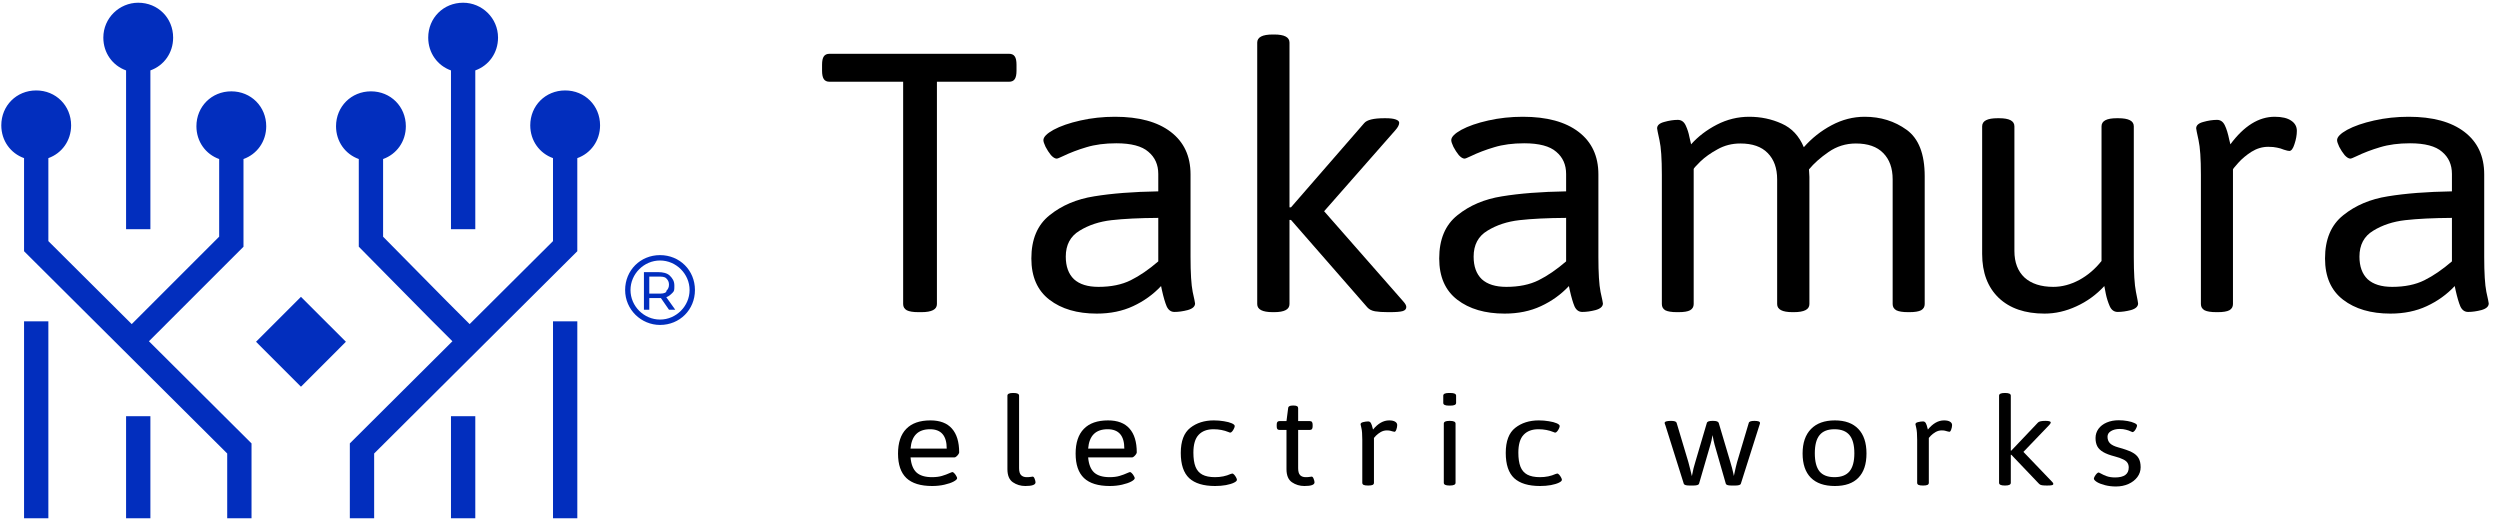 <svg width="177" height="37" viewBox="0 0 177 37" fill="none" xmlns="http://www.w3.org/2000/svg">
<path d="M3.424 36.693H1.703V22.752H3.424V36.693ZM2.563 6.403C3.957 6.403 5.034 7.48 5.035 8.874C5.035 9.963 4.376 10.855 3.424 11.195V17.071L9.326 22.946L15.517 16.755V11.26C14.565 10.92 13.906 10.027 13.906 8.938C13.906 7.544 14.983 6.467 16.377 6.467C17.771 6.467 18.849 7.544 18.849 8.938C18.849 10.026 18.191 10.919 17.239 11.259V17.469L10.545 24.161L17.808 31.393V36.693H16.086V32.107L1.703 17.787V11.195C0.75 10.855 0.092 9.963 0.092 8.874C0.092 7.48 1.169 6.403 2.563 6.403ZM40.013 6.403C41.407 6.403 42.485 7.48 42.485 8.874C42.485 9.963 41.826 10.857 40.873 11.196V17.787L26.49 32.107V36.693H24.768V31.393L32.031 24.161L30.466 22.596L25.402 17.466V11.259C24.45 10.919 23.791 10.026 23.791 8.938C23.792 7.544 24.869 6.467 26.263 6.467C27.657 6.467 28.734 7.544 28.734 8.938C28.734 10.026 28.076 10.919 27.123 11.259V16.759L31.687 21.383L33.251 22.946L39.152 17.071V11.195C38.2 10.855 37.542 9.963 37.542 8.874C37.543 7.48 38.619 6.404 40.013 6.403ZM40.874 36.693H39.153V22.752H40.874V36.693ZM10.648 36.692H8.926V29.469H10.648V36.692ZM33.651 36.692H31.929V29.469H33.651V36.692ZM24.49 24.197L21.308 27.379L18.127 24.197L21.308 21.016L24.49 24.197ZM46.731 18.062C48.125 18.063 49.202 19.14 49.202 20.534C49.202 21.928 48.125 23.006 46.731 23.006C45.4 23.006 44.259 21.928 44.259 20.534C44.259 19.14 45.337 18.062 46.731 18.062ZM46.731 18.443C45.59 18.443 44.639 19.394 44.639 20.534C44.639 21.675 45.59 22.625 46.731 22.625C47.871 22.625 48.822 21.675 48.822 20.534C48.822 19.394 47.871 18.444 46.731 18.443ZM46.604 19.267C46.921 19.267 47.237 19.331 47.427 19.52C47.617 19.711 47.745 19.901 47.745 20.218C47.745 20.534 47.744 20.598 47.618 20.725C47.491 20.851 47.364 20.978 47.174 21.041L47.808 21.929H47.364L46.794 21.105H45.97V21.929H45.59V19.267H46.604ZM45.97 20.788H46.604C46.857 20.788 47.048 20.788 47.174 20.661V20.598C47.301 20.471 47.364 20.344 47.364 20.154C47.364 19.964 47.301 19.837 47.174 19.71C47.048 19.583 46.857 19.584 46.604 19.584H45.97V20.788ZM9.787 0.193C11.181 0.193 12.258 1.27 12.258 2.664C12.258 3.753 11.6 4.645 10.648 4.985V16.226H8.926V4.985C7.974 4.645 7.316 3.753 7.316 2.664C7.316 1.27 8.456 0.194 9.787 0.193ZM32.79 0.193C34.12 0.193 35.261 1.27 35.261 2.664C35.261 3.753 34.603 4.645 33.651 4.985V16.226H31.929V4.986C30.977 4.647 30.318 3.753 30.318 2.664C30.318 1.27 31.396 0.193 32.79 0.193Z" fill="#022EBE"/>
<path d="M65.997 34.409C65.18 34.409 64.572 34.222 64.173 33.847C63.778 33.469 63.58 32.892 63.58 32.116C63.58 31.346 63.774 30.763 64.162 30.365C64.55 29.964 65.121 29.764 65.875 29.764C66.547 29.764 67.054 29.956 67.394 30.341C67.737 30.726 67.909 31.29 67.909 32.033C67.909 32.065 67.889 32.111 67.848 32.17C67.811 32.225 67.765 32.276 67.71 32.321C67.658 32.364 67.614 32.385 67.577 32.385H64.467C64.507 32.87 64.648 33.226 64.888 33.451C65.132 33.672 65.498 33.783 65.986 33.783C66.259 33.783 66.494 33.754 66.69 33.695C66.889 33.637 67.082 33.565 67.266 33.48C67.285 33.474 67.312 33.462 67.35 33.446C67.386 33.43 67.412 33.421 67.427 33.421C67.468 33.421 67.514 33.451 67.566 33.509C67.621 33.565 67.667 33.628 67.704 33.7C67.745 33.769 67.765 33.819 67.765 33.852C67.765 33.923 67.684 34.003 67.521 34.091C67.359 34.179 67.141 34.254 66.867 34.316C66.597 34.378 66.307 34.409 65.997 34.409ZM67.028 31.759C67.028 30.846 66.634 30.39 65.847 30.39C65.001 30.39 64.541 30.846 64.467 31.759H67.028Z" fill="black"/>
<path d="M72.594 34.409C72.265 34.409 71.972 34.321 71.713 34.145C71.454 33.969 71.325 33.658 71.325 33.211V28.013C71.325 27.886 71.456 27.823 71.718 27.823H71.763C72.021 27.823 72.151 27.886 72.151 28.013V33.143C72.151 33.381 72.199 33.547 72.295 33.641C72.391 33.736 72.52 33.783 72.683 33.783C72.805 33.783 72.901 33.777 72.971 33.764C73.041 33.751 73.088 33.744 73.11 33.744C73.169 33.744 73.217 33.796 73.254 33.901C73.294 34.005 73.315 34.088 73.315 34.15C73.315 34.323 73.075 34.409 72.594 34.409Z" fill="black"/>
<path d="M78.571 34.409C77.754 34.409 77.146 34.222 76.747 33.847C76.351 33.469 76.154 32.892 76.154 32.116C76.154 31.346 76.348 30.763 76.736 30.365C77.124 29.964 77.695 29.764 78.449 29.764C79.121 29.764 79.628 29.956 79.968 30.341C80.311 30.726 80.483 31.29 80.483 32.033C80.483 32.065 80.463 32.111 80.422 32.17C80.385 32.225 80.339 32.276 80.284 32.321C80.232 32.364 80.188 32.385 80.15 32.385H77.041C77.081 32.87 77.222 33.226 77.462 33.451C77.706 33.672 78.072 33.783 78.559 33.783C78.833 33.783 79.068 33.754 79.264 33.695C79.463 33.637 79.655 33.565 79.84 33.48C79.859 33.474 79.886 33.462 79.923 33.446C79.96 33.43 79.986 33.421 80.001 33.421C80.041 33.421 80.088 33.451 80.139 33.509C80.195 33.565 80.241 33.628 80.278 33.7C80.319 33.769 80.339 33.819 80.339 33.852C80.339 33.923 80.258 34.003 80.095 34.091C79.933 34.179 79.714 34.254 79.441 34.316C79.171 34.378 78.881 34.409 78.571 34.409ZM79.602 31.759C79.602 30.846 79.208 30.39 78.421 30.39C77.575 30.39 77.115 30.846 77.041 31.759H79.602Z" fill="black"/>
<path d="M86.027 34.409C85.21 34.409 84.601 34.225 84.198 33.857C83.799 33.485 83.599 32.888 83.599 32.067C83.599 31.236 83.823 30.644 84.27 30.292C84.717 29.94 85.273 29.764 85.939 29.764C86.186 29.764 86.424 29.784 86.654 29.823C86.883 29.858 87.067 29.907 87.208 29.969C87.348 30.031 87.419 30.096 87.419 30.165C87.419 30.21 87.4 30.271 87.363 30.346C87.33 30.421 87.287 30.488 87.236 30.546C87.188 30.602 87.143 30.629 87.103 30.629C87.091 30.629 87.075 30.626 87.053 30.62C87.031 30.61 87.01 30.602 86.992 30.595C86.659 30.458 86.301 30.39 85.916 30.39C85.462 30.39 85.111 30.522 84.863 30.786C84.615 31.047 84.492 31.467 84.492 32.047C84.492 32.458 84.541 32.791 84.641 33.045C84.741 33.296 84.902 33.482 85.124 33.602C85.349 33.723 85.648 33.783 86.022 33.783C86.432 33.783 86.801 33.708 87.13 33.558C87.164 33.552 87.188 33.545 87.202 33.539C87.221 33.529 87.234 33.524 87.241 33.524C87.282 33.524 87.328 33.552 87.38 33.607C87.431 33.663 87.476 33.726 87.513 33.798C87.553 33.87 87.574 33.927 87.574 33.969C87.574 34.038 87.504 34.106 87.363 34.174C87.223 34.243 87.032 34.3 86.792 34.346C86.556 34.388 86.301 34.409 86.027 34.409Z" fill="black"/>
<path d="M92.353 34.409C92.024 34.409 91.73 34.321 91.472 34.145C91.213 33.969 91.083 33.658 91.083 33.211V30.439H90.59C90.52 30.439 90.468 30.419 90.435 30.38C90.405 30.338 90.391 30.271 90.391 30.18V30.072C90.391 29.981 90.405 29.916 90.435 29.876C90.468 29.834 90.52 29.813 90.59 29.813H91.083L91.2 28.903C91.207 28.776 91.313 28.713 91.516 28.713H91.61C91.713 28.713 91.789 28.729 91.837 28.762C91.885 28.791 91.909 28.838 91.909 28.903V29.813H92.735C92.806 29.813 92.856 29.834 92.885 29.876C92.918 29.916 92.935 29.981 92.935 30.072V30.18C92.935 30.271 92.918 30.338 92.885 30.38C92.856 30.419 92.806 30.439 92.735 30.439H91.909V33.143C91.909 33.381 91.956 33.547 92.048 33.641C92.144 33.736 92.273 33.783 92.436 33.783C92.562 33.783 92.658 33.777 92.724 33.764C92.794 33.751 92.841 33.744 92.863 33.744C92.922 33.744 92.97 33.796 93.007 33.901C93.048 34.005 93.068 34.088 93.068 34.15C93.068 34.323 92.83 34.409 92.353 34.409Z" fill="black"/>
<path d="M96.849 34.375C96.709 34.375 96.607 34.36 96.544 34.331C96.481 34.298 96.45 34.249 96.45 34.184V31.133C96.45 30.755 96.43 30.483 96.389 30.316C96.349 30.147 96.328 30.054 96.328 30.038C96.328 29.966 96.389 29.916 96.511 29.886C96.637 29.854 96.755 29.837 96.866 29.837C96.955 29.837 97.021 29.88 97.065 29.964C97.11 30.046 97.149 30.162 97.182 30.311L97.21 30.414C97.561 29.981 97.941 29.764 98.352 29.764C98.54 29.764 98.682 29.795 98.778 29.857C98.874 29.916 98.922 29.995 98.922 30.096C98.922 30.194 98.902 30.299 98.862 30.409C98.825 30.517 98.78 30.571 98.728 30.571C98.703 30.571 98.656 30.561 98.59 30.541C98.531 30.518 98.472 30.502 98.412 30.492C98.353 30.479 98.278 30.473 98.185 30.473C98.034 30.473 97.889 30.512 97.753 30.59C97.62 30.669 97.507 30.755 97.415 30.849C97.322 30.944 97.276 30.996 97.276 31.006V34.184C97.276 34.249 97.245 34.298 97.182 34.331C97.119 34.36 97.021 34.375 96.888 34.375H96.849Z" fill="black"/>
<path d="M102.576 28.718C102.314 28.718 102.183 28.654 102.183 28.527V28.013C102.183 27.886 102.314 27.823 102.576 27.823H102.693C102.959 27.823 103.092 27.886 103.092 28.013V28.527C103.092 28.654 102.959 28.718 102.693 28.718H102.576ZM102.615 34.375C102.353 34.375 102.221 34.311 102.221 34.184V29.989C102.221 29.862 102.353 29.798 102.615 29.798H102.654C102.92 29.798 103.053 29.862 103.053 29.989V34.184C103.053 34.311 102.92 34.375 102.654 34.375H102.615Z" fill="black"/>
<path d="M109.035 34.409C108.218 34.409 107.608 34.225 107.206 33.857C106.807 33.485 106.607 32.888 106.607 32.067C106.607 31.236 106.831 30.644 107.278 30.292C107.725 29.94 108.281 29.764 108.946 29.764C109.194 29.764 109.432 29.784 109.661 29.823C109.89 29.858 110.075 29.907 110.216 29.969C110.356 30.031 110.426 30.096 110.426 30.165C110.426 30.21 110.408 30.271 110.371 30.346C110.338 30.421 110.295 30.488 110.243 30.546C110.195 30.602 110.151 30.629 110.11 30.629C110.099 30.629 110.083 30.626 110.06 30.62C110.038 30.61 110.018 30.602 110 30.595C109.667 30.458 109.308 30.39 108.924 30.39C108.47 30.39 108.118 30.522 107.871 30.786C107.623 31.047 107.499 31.467 107.499 32.047C107.499 32.458 107.549 32.791 107.649 33.045C107.749 33.296 107.91 33.482 108.131 33.602C108.357 33.723 108.656 33.783 109.029 33.783C109.44 33.783 109.809 33.708 110.138 33.558C110.171 33.552 110.195 33.545 110.21 33.539C110.229 33.529 110.242 33.524 110.249 33.524C110.29 33.524 110.336 33.552 110.388 33.607C110.439 33.663 110.484 33.726 110.521 33.798C110.561 33.87 110.582 33.927 110.582 33.969C110.582 34.038 110.511 34.106 110.371 34.174C110.23 34.243 110.04 34.3 109.8 34.346C109.563 34.388 109.308 34.409 109.035 34.409Z" fill="black"/>
<path d="M119.602 34.375C119.362 34.375 119.231 34.329 119.208 34.238L117.911 30.116C117.874 30.025 117.856 29.968 117.856 29.945C117.856 29.847 118.007 29.798 118.31 29.798C118.547 29.798 118.678 29.844 118.704 29.935L119.536 32.717C119.55 32.763 119.598 32.949 119.68 33.275C119.698 33.363 119.733 33.508 119.785 33.71C119.859 33.309 119.94 32.975 120.029 32.708L120.844 29.945C120.87 29.847 120.999 29.798 121.232 29.798H121.298C121.524 29.798 121.653 29.847 121.686 29.945L122.507 32.708C122.595 32.994 122.669 33.276 122.729 33.553C122.732 33.573 122.741 33.622 122.756 33.7C122.86 33.218 122.935 32.893 122.983 32.727L123.815 29.935C123.841 29.844 123.974 29.798 124.214 29.798C124.477 29.798 124.608 29.847 124.608 29.945C124.608 29.981 124.598 30.02 124.58 30.062L123.255 34.238C123.233 34.329 123.104 34.375 122.867 34.375H122.568C122.335 34.375 122.207 34.329 122.185 34.238L121.393 31.48C121.345 31.301 121.296 31.076 121.248 30.805C121.2 31.089 121.15 31.312 121.099 31.475L120.295 34.238C120.273 34.329 120.14 34.375 119.896 34.375H119.602Z" fill="black"/>
<path d="M129.908 34.409C129.165 34.409 128.598 34.214 128.206 33.822C127.818 33.428 127.624 32.856 127.624 32.106C127.624 31.356 127.822 30.779 128.217 30.375C128.613 29.968 129.176 29.764 129.908 29.764C130.632 29.764 131.187 29.966 131.571 30.37C131.955 30.771 132.147 31.35 132.147 32.106C132.147 32.859 131.957 33.431 131.576 33.822C131.199 34.214 130.643 34.409 129.908 34.409ZM129.88 33.783C130.361 33.783 130.715 33.646 130.944 33.373C131.174 33.095 131.288 32.668 131.288 32.091C131.288 31.511 131.174 31.082 130.944 30.805C130.715 30.528 130.361 30.39 129.88 30.39C129.403 30.39 129.052 30.528 128.827 30.805C128.601 31.079 128.489 31.508 128.489 32.091C128.489 32.672 128.6 33.099 128.821 33.373C129.047 33.646 129.4 33.783 129.88 33.783Z" fill="black"/>
<path d="M136.134 34.375C135.993 34.375 135.892 34.36 135.829 34.331C135.766 34.298 135.735 34.249 135.735 34.184V31.133C135.735 30.755 135.714 30.483 135.674 30.316C135.633 30.147 135.613 30.054 135.613 30.038C135.613 29.966 135.674 29.916 135.796 29.886C135.921 29.854 136.04 29.837 136.15 29.837C136.239 29.837 136.306 29.88 136.35 29.964C136.394 30.046 136.433 30.162 136.466 30.311L136.494 30.414C136.845 29.981 137.226 29.764 137.636 29.764C137.825 29.764 137.967 29.795 138.063 29.857C138.159 29.916 138.207 29.995 138.207 30.096C138.207 30.194 138.187 30.299 138.146 30.409C138.109 30.517 138.065 30.571 138.013 30.571C137.987 30.571 137.941 30.561 137.874 30.541C137.815 30.518 137.756 30.502 137.697 30.492C137.638 30.479 137.562 30.473 137.47 30.473C137.318 30.473 137.174 30.512 137.037 30.59C136.904 30.669 136.792 30.755 136.699 30.849C136.607 30.944 136.561 30.996 136.561 31.006V34.184C136.561 34.249 136.529 34.298 136.466 34.331C136.404 34.36 136.306 34.375 136.173 34.375H136.134Z" fill="black"/>
<path d="M141.933 34.375C141.667 34.375 141.534 34.311 141.534 34.184V28.013C141.534 27.886 141.667 27.823 141.933 27.823H141.972C142.234 27.823 142.365 27.886 142.365 28.013V31.901H142.404L144.289 29.916C144.359 29.837 144.533 29.798 144.81 29.798H144.843C144.958 29.798 145.045 29.808 145.104 29.828C145.163 29.847 145.192 29.873 145.192 29.906C145.192 29.955 145.159 30.013 145.093 30.082L143.258 31.994L145.292 34.116C145.348 34.171 145.375 34.217 145.375 34.253C145.375 34.302 145.344 34.334 145.281 34.35C145.218 34.367 145.107 34.375 144.948 34.375H144.904C144.767 34.375 144.657 34.368 144.572 34.355C144.487 34.342 144.42 34.311 144.372 34.262L142.404 32.199H142.365V34.184C142.365 34.311 142.234 34.375 141.972 34.375H141.933Z" fill="black"/>
<path d="M149.811 34.443C149.534 34.443 149.275 34.412 149.035 34.35C148.794 34.288 148.602 34.214 148.458 34.126C148.318 34.034 148.247 33.954 148.247 33.886C148.247 33.853 148.266 33.801 148.303 33.73C148.344 33.658 148.39 33.594 148.441 33.539C148.497 33.48 148.547 33.451 148.591 33.451C148.602 33.451 148.635 33.467 148.691 33.5C148.839 33.584 148.994 33.656 149.157 33.715C149.323 33.773 149.521 33.803 149.75 33.803C150.393 33.803 150.714 33.568 150.714 33.099C150.714 32.965 150.683 32.853 150.62 32.761C150.561 32.67 150.459 32.59 150.315 32.522C150.175 32.45 149.981 32.382 149.733 32.316C149.378 32.225 149.101 32.121 148.902 32.003C148.706 31.886 148.567 31.749 148.486 31.593C148.405 31.433 148.364 31.241 148.364 31.016C148.364 30.774 148.432 30.558 148.569 30.365C148.709 30.173 148.903 30.023 149.151 29.916C149.402 29.808 149.685 29.754 149.999 29.754C150.217 29.754 150.426 29.772 150.626 29.808C150.829 29.844 150.991 29.891 151.113 29.95C151.239 30.005 151.302 30.064 151.302 30.126C151.302 30.171 151.283 30.233 151.246 30.311C151.213 30.387 151.171 30.453 151.119 30.512C151.067 30.567 151.021 30.595 150.98 30.595C150.973 30.595 150.927 30.576 150.842 30.537C150.757 30.494 150.648 30.457 150.515 30.424C150.385 30.388 150.241 30.37 150.082 30.37C149.831 30.37 149.622 30.421 149.456 30.522C149.293 30.62 149.212 30.752 149.212 30.918C149.212 31.113 149.271 31.27 149.389 31.387C149.508 31.505 149.704 31.601 149.977 31.676C150.398 31.79 150.72 31.904 150.942 32.018C151.163 32.132 151.32 32.272 151.413 32.439C151.509 32.602 151.557 32.817 151.557 33.084C151.557 33.338 151.479 33.57 151.324 33.778C151.169 33.984 150.958 34.147 150.692 34.267C150.426 34.385 150.132 34.443 149.811 34.443Z" fill="black"/>
<path d="M65.025 22.1C64.649 22.1 64.375 22.056 64.202 21.968C64.03 21.87 63.943 21.724 63.943 21.528V5.788H58.735C58.542 5.788 58.405 5.724 58.324 5.597C58.242 5.47 58.202 5.275 58.202 5.01V4.585C58.202 4.311 58.242 4.116 58.324 3.998C58.405 3.871 58.542 3.808 58.735 3.808H71.436C71.629 3.808 71.766 3.871 71.847 3.998C71.929 4.116 71.969 4.311 71.969 4.585V5.01C71.969 5.275 71.929 5.47 71.847 5.597C71.766 5.724 71.629 5.788 71.436 5.788H66.334V21.528C66.334 21.909 65.969 22.1 65.238 22.1H65.025Z" fill="black"/>
<path d="M77.65 22.203C76.269 22.203 75.152 21.875 74.299 21.22C73.447 20.565 73.02 19.592 73.02 18.301C73.02 16.941 73.452 15.919 74.315 15.235C75.178 14.54 76.229 14.096 77.467 13.9C78.716 13.695 80.229 13.577 82.006 13.548V12.316C82.006 11.661 81.772 11.137 81.305 10.746C80.848 10.345 80.092 10.145 79.036 10.145C78.234 10.145 77.528 10.238 76.919 10.423C76.32 10.599 75.757 10.815 75.228 11.069C75.005 11.176 74.868 11.23 74.817 11.23C74.695 11.23 74.558 11.147 74.406 10.981C74.264 10.805 74.137 10.609 74.025 10.394C73.924 10.179 73.873 10.022 73.873 9.925C73.873 9.7 74.112 9.455 74.589 9.191C75.076 8.927 75.711 8.707 76.493 8.531C77.274 8.355 78.092 8.267 78.945 8.267C80.64 8.267 81.955 8.624 82.889 9.338C83.823 10.052 84.29 11.054 84.29 12.345V18.198C84.29 19.332 84.341 20.154 84.442 20.663C84.554 21.161 84.61 21.435 84.61 21.484C84.61 21.699 84.437 21.856 84.092 21.953C83.757 22.041 83.442 22.085 83.148 22.085C82.904 22.085 82.722 21.953 82.6 21.689C82.488 21.425 82.376 21.044 82.265 20.545L82.204 20.252C81.645 20.848 80.985 21.323 80.224 21.675C79.472 22.027 78.615 22.203 77.65 22.203ZM77.772 20.31C78.665 20.31 79.427 20.154 80.056 19.841C80.686 19.528 81.336 19.083 82.006 18.506V15.426C80.665 15.435 79.564 15.489 78.701 15.587C77.838 15.685 77.082 15.934 76.432 16.335C75.782 16.726 75.457 17.337 75.457 18.169C75.457 18.863 75.65 19.396 76.036 19.768C76.432 20.13 77.01 20.31 77.772 20.31Z" fill="black"/>
<path d="M90.108 22.1C89.377 22.1 89.011 21.909 89.011 21.528V3.015C89.011 2.634 89.377 2.443 90.108 2.443H90.215C90.935 2.443 91.296 2.634 91.296 3.015V14.678H91.403L96.581 8.722C96.773 8.487 97.251 8.37 98.012 8.37H98.104C98.418 8.37 98.657 8.399 98.819 8.458C98.982 8.516 99.063 8.595 99.063 8.692C99.063 8.839 98.972 9.015 98.789 9.221L93.748 14.956L99.337 21.323C99.49 21.489 99.566 21.626 99.566 21.733C99.566 21.88 99.479 21.978 99.307 22.027C99.134 22.076 98.829 22.1 98.393 22.1H98.271C97.895 22.1 97.591 22.081 97.357 22.041C97.124 22.002 96.941 21.909 96.809 21.763L91.403 15.572H91.296V21.528C91.296 21.909 90.935 22.1 90.215 22.1H90.108Z" fill="black"/>
<path d="M106.526 22.203C105.145 22.203 104.028 21.875 103.175 21.22C102.322 20.565 101.896 19.592 101.896 18.301C101.896 16.941 102.327 15.919 103.19 15.235C104.053 14.54 105.104 14.096 106.343 13.9C107.592 13.695 109.105 13.577 110.881 13.548V12.316C110.881 11.661 110.648 11.137 110.181 10.746C109.724 10.345 108.967 10.145 107.912 10.145C107.109 10.145 106.404 10.238 105.795 10.423C105.196 10.599 104.632 10.815 104.104 11.069C103.881 11.176 103.744 11.23 103.693 11.23C103.571 11.23 103.434 11.147 103.282 10.981C103.14 10.805 103.013 10.609 102.901 10.394C102.799 10.179 102.749 10.022 102.749 9.925C102.749 9.7 102.987 9.455 103.464 9.191C103.952 8.927 104.586 8.707 105.368 8.531C106.15 8.355 106.967 8.267 107.82 8.267C109.516 8.267 110.831 8.624 111.765 9.338C112.699 10.052 113.166 11.054 113.166 12.345V18.198C113.166 19.332 113.217 20.154 113.318 20.663C113.43 21.161 113.486 21.435 113.486 21.484C113.486 21.699 113.313 21.856 112.968 21.953C112.633 22.041 112.318 22.085 112.024 22.085C111.78 22.085 111.597 21.953 111.475 21.689C111.364 21.425 111.252 21.044 111.14 20.545L111.079 20.252C110.521 20.848 109.861 21.323 109.099 21.675C108.348 22.027 107.49 22.203 106.526 22.203ZM106.647 20.31C107.541 20.31 108.302 20.154 108.932 19.841C109.561 19.528 110.211 19.083 110.881 18.506V15.426C109.541 15.435 108.439 15.489 107.576 15.587C106.713 15.685 105.957 15.934 105.307 16.335C104.657 16.726 104.333 17.337 104.333 18.169C104.333 18.863 104.525 19.396 104.911 19.768C105.307 20.13 105.886 20.31 106.647 20.31Z" fill="black"/>
<path d="M132.02 8.267C133.147 8.267 134.137 8.575 134.99 9.191C135.843 9.807 136.269 10.903 136.269 12.477V21.528C136.269 21.724 136.183 21.87 136.01 21.968C135.838 22.056 135.564 22.1 135.188 22.1H135.097C134.711 22.1 134.432 22.056 134.259 21.968C134.086 21.87 134 21.724 134 21.528V12.697C134 11.905 133.777 11.284 133.33 10.834C132.893 10.384 132.249 10.159 131.396 10.159C130.685 10.159 130.04 10.36 129.462 10.761C128.893 11.152 128.431 11.563 128.076 11.993C128.096 12.228 128.106 12.404 128.106 12.521V21.528C128.106 21.909 127.741 22.1 127.01 22.1H126.903C126.182 22.1 125.822 21.909 125.822 21.528V12.697C125.822 11.905 125.598 11.284 125.152 10.834C124.715 10.384 124.07 10.159 123.217 10.159C122.629 10.159 122.09 10.296 121.603 10.57C121.116 10.834 120.71 11.123 120.385 11.436C120.07 11.748 119.913 11.925 119.913 11.964V21.528C119.913 21.724 119.826 21.87 119.654 21.968C119.491 22.056 119.222 22.1 118.846 22.1H118.725C118.349 22.1 118.075 22.056 117.902 21.968C117.74 21.87 117.659 21.724 117.659 21.528V12.374C117.659 11.24 117.603 10.423 117.491 9.925C117.379 9.416 117.323 9.137 117.323 9.088C117.323 8.873 117.491 8.722 117.826 8.634C118.171 8.536 118.491 8.487 118.786 8.487C119.039 8.487 119.227 8.619 119.349 8.883C119.471 9.147 119.557 9.416 119.608 9.69C119.669 9.964 119.709 10.14 119.73 10.218C120.227 9.661 120.836 9.196 121.557 8.824C122.278 8.453 123.04 8.267 123.842 8.267C124.664 8.267 125.431 8.428 126.142 8.751C126.852 9.064 127.375 9.621 127.71 10.423C128.269 9.788 128.923 9.269 129.675 8.868C130.426 8.467 131.208 8.267 132.02 8.267Z" fill="black"/>
<path d="M144.752 22.203C143.371 22.203 142.29 21.831 141.508 21.088C140.727 20.335 140.336 19.298 140.336 17.978V8.942C140.336 8.56 140.701 8.37 141.432 8.37H141.539C142.26 8.37 142.62 8.56 142.62 8.942V17.773C142.62 18.575 142.859 19.201 143.336 19.65C143.823 20.09 144.503 20.31 145.377 20.31C145.986 20.31 146.595 20.149 147.204 19.826C147.813 19.494 148.341 19.044 148.788 18.477V8.942C148.788 8.56 149.149 8.37 149.869 8.37H149.976C150.707 8.37 151.073 8.56 151.073 8.942V18.198C151.073 19.332 151.123 20.154 151.225 20.663C151.326 21.161 151.377 21.435 151.377 21.484C151.377 21.699 151.21 21.856 150.875 21.953C150.54 22.041 150.225 22.085 149.93 22.085C149.677 22.085 149.489 21.948 149.367 21.675C149.245 21.391 149.154 21.103 149.093 20.809C149.042 20.516 149.006 20.33 148.986 20.252C148.418 20.868 147.758 21.347 147.006 21.689C146.265 22.032 145.514 22.203 144.752 22.203Z" fill="black"/>
<path d="M156.921 22.1C156.535 22.1 156.256 22.056 156.083 21.968C155.911 21.87 155.824 21.724 155.824 21.528V12.374C155.824 11.24 155.768 10.423 155.657 9.925C155.545 9.416 155.489 9.137 155.489 9.088C155.489 8.873 155.657 8.722 155.992 8.634C156.337 8.536 156.662 8.487 156.966 8.487C157.21 8.487 157.393 8.614 157.515 8.868C157.637 9.113 157.743 9.46 157.835 9.91L157.911 10.218C158.875 8.917 159.921 8.267 161.048 8.267C161.566 8.267 161.957 8.36 162.221 8.546C162.485 8.722 162.617 8.961 162.617 9.265C162.617 9.558 162.561 9.871 162.449 10.203C162.348 10.526 162.226 10.687 162.084 10.687C162.013 10.687 161.886 10.658 161.703 10.599C161.54 10.531 161.378 10.482 161.216 10.453C161.053 10.414 160.845 10.394 160.591 10.394C160.175 10.394 159.779 10.511 159.403 10.746C159.038 10.981 158.728 11.24 158.474 11.524C158.22 11.807 158.094 11.964 158.094 11.993V21.528C158.094 21.724 158.007 21.87 157.835 21.968C157.662 22.056 157.393 22.1 157.027 22.1H156.921Z" fill="black"/>
<path d="M169.242 22.203C167.861 22.203 166.744 21.875 165.891 21.22C165.038 20.565 164.612 19.592 164.612 18.301C164.612 16.941 165.043 15.919 165.906 15.235C166.769 14.54 167.82 14.096 169.059 13.9C170.308 13.695 171.821 13.577 173.597 13.548V12.316C173.597 11.661 173.364 11.137 172.897 10.746C172.44 10.345 171.684 10.145 170.628 10.145C169.825 10.145 169.12 10.238 168.511 10.423C167.912 10.599 167.348 10.815 166.82 11.069C166.597 11.176 166.46 11.23 166.409 11.23C166.287 11.23 166.15 11.147 165.998 10.981C165.856 10.805 165.729 10.609 165.617 10.394C165.515 10.179 165.465 10.022 165.465 9.925C165.465 9.7 165.703 9.455 166.18 9.191C166.668 8.927 167.302 8.707 168.084 8.531C168.866 8.355 169.683 8.267 170.536 8.267C172.232 8.267 173.547 8.624 174.481 9.338C175.415 10.052 175.882 11.054 175.882 12.345V18.198C175.882 19.332 175.933 20.154 176.034 20.663C176.146 21.161 176.202 21.435 176.202 21.484C176.202 21.699 176.029 21.856 175.684 21.953C175.349 22.041 175.034 22.085 174.74 22.085C174.496 22.085 174.313 21.953 174.191 21.689C174.08 21.425 173.968 21.044 173.856 20.545L173.795 20.252C173.237 20.848 172.577 21.323 171.815 21.675C171.064 22.027 170.206 22.203 169.242 22.203ZM169.364 20.31C170.257 20.31 171.018 20.154 171.648 19.841C172.277 19.528 172.927 19.083 173.597 18.506V15.426C172.257 15.435 171.156 15.489 170.293 15.587C169.43 15.685 168.673 15.934 168.023 16.335C167.373 16.726 167.049 17.337 167.049 18.169C167.049 18.863 167.242 19.396 167.627 19.768C168.023 20.13 168.602 20.31 169.364 20.31Z" fill="black"/>
</svg>
